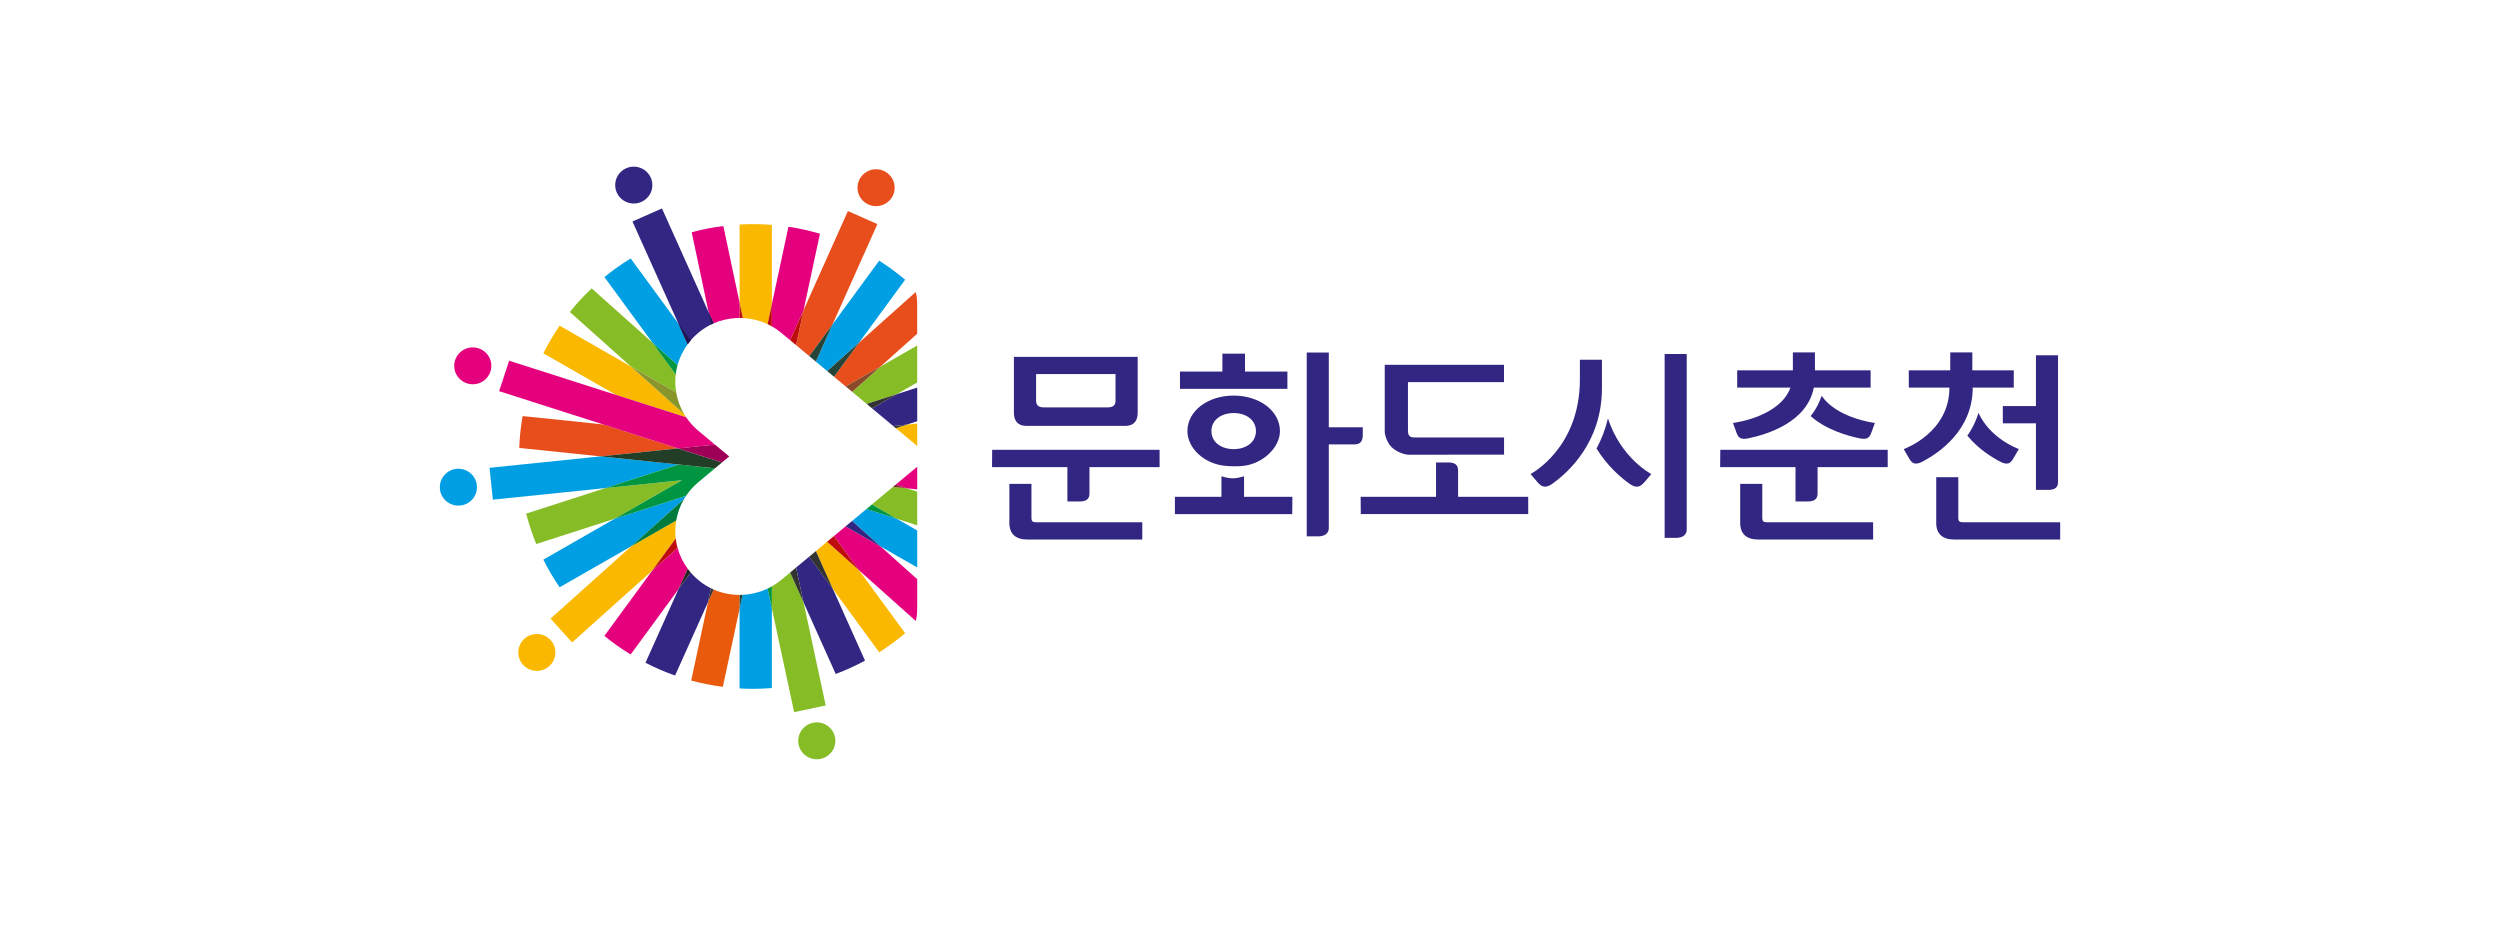 <svg width="270" height="100" viewBox="0 0 270 100" fill="none" xmlns="http://www.w3.org/2000/svg">
<path d="M91.574 22.793L86.786 33.494L85.978 37.274L87.4 38.459L89.919 35.023L94.76 24.201L91.574 22.793Z" fill="#E84E1B"/>
<path d="M80.226 34.35C81.148 34.395 82.059 34.618 82.9 35.009L83.364 32.843V24.286C82.701 24.233 82.031 24.203 81.353 24.203C80.859 24.203 80.368 24.22 79.879 24.25V32.703L80.229 34.353L80.226 34.35Z" fill="#FAB900"/>
<path d="M73.174 39.428C73.391 38.643 73.752 37.882 74.268 37.182L73.263 34.945L68.114 27.914C67.119 28.52 66.172 29.19 65.275 29.923L70.46 37.003L73.177 39.431L73.174 39.428Z" fill="#009EE2"/>
<path d="M73.032 42.385C72.921 41.745 72.902 41.092 72.977 40.442L70.458 37.001L63.898 31.141C63.056 31.937 62.27 32.791 61.545 33.695L68.125 39.572L73.032 42.382V42.385Z" fill="#86BC25"/>
<path d="M74.113 45.077C74.035 44.961 73.957 44.843 73.888 44.721L68.125 39.572L60.443 35.172C59.79 36.122 59.201 37.12 58.682 38.158L66.519 42.647L74.113 45.074V45.077Z" fill="#FAB900"/>
<path d="M68.125 39.574L73.888 44.724C73.46 43.999 73.171 43.206 73.032 42.387L68.125 39.577V39.574Z" fill="#89962B"/>
<path d="M73.23 48.424L65.148 45.84L56.443 44.934C56.243 46.058 56.121 47.204 56.077 48.375L64.853 49.289L73.23 48.427V48.424Z" fill="#E84E1B"/>
<path d="M73.66 51.858L65.389 52.71L56.826 55.47C57.115 56.597 57.482 57.694 57.918 58.754L66.386 56.024L73.663 51.855L73.66 51.858Z" fill="#86BC25"/>
<path d="M73.879 53.887C73.949 53.769 74.021 53.656 74.099 53.543L66.383 56.028L58.682 60.439C59.201 61.478 59.787 62.475 60.44 63.426L68.191 58.987L73.879 53.887Z" fill="#009EE2"/>
<path d="M74.271 61.42C73.757 60.723 73.394 59.965 73.177 59.18L70.413 61.657L65.272 68.677C66.17 69.41 67.117 70.079 68.111 70.685L73.28 63.627L74.271 61.42Z" fill="#E5007E"/>
<path d="M76.785 63.536C75.993 63.145 75.254 62.589 74.621 61.858C74.613 61.847 74.604 61.839 74.596 61.828L73.28 63.624L69.711 71.579C70.738 72.108 71.805 72.571 72.907 72.959L76.463 65.038L76.785 63.536Z" fill="#312782"/>
<path d="M73.279 63.625L74.596 61.828C74.479 61.694 74.374 61.559 74.271 61.418L73.279 63.625Z" fill="#272823"/>
<path d="M79.876 64.251C78.926 64.251 77.971 64.063 77.076 63.672L76.463 65.036L74.649 73.497C75.76 73.8 76.901 74.026 78.068 74.177L79.873 65.755V64.248L79.876 64.251Z" fill="#E95A0C"/>
<path d="M76.463 65.038L77.076 63.674C76.979 63.63 76.882 63.586 76.785 63.539L76.463 65.041V65.038Z" fill="#323230"/>
<path d="M82.898 63.57C82.05 63.97 81.131 64.196 80.198 64.24L79.873 65.755V74.349C80.362 74.376 80.853 74.395 81.348 74.395C82.025 74.395 82.695 74.362 83.359 74.31V65.722L82.895 63.57H82.898Z" fill="#009EE2"/>
<path d="M87.389 60.12L85.975 61.296L86.783 65.055L90.255 72.788C91.349 72.378 92.407 71.898 93.424 71.347L89.961 63.627L87.392 60.117L87.389 60.12Z" fill="#312782"/>
<path d="M89.325 58.508L88.114 59.516L89.96 63.63L94.954 70.446C95.937 69.823 96.873 69.135 97.757 68.388L92.779 61.594L89.327 58.511L89.325 58.508Z" fill="#FAB900"/>
<path d="M91.319 56.852L90.069 57.893L92.78 61.596L98.893 67.057C99.037 66.671 99.059 66.197 99.059 65.373V62.552L95.11 59.023L91.319 56.852Z" fill="#E5007E"/>
<path d="M93.577 54.973L92.022 56.265L95.107 59.023L99.059 61.285V57.292L96.851 56.028L93.577 54.973Z" fill="#009EE2"/>
<path d="M95.107 59.024L92.022 56.266L91.319 56.852L95.107 59.024Z" fill="#312782"/>
<path d="M96.443 52.582L94.16 54.483L96.851 56.026L99.059 56.737V53.1L97.926 52.736L96.443 52.582Z" fill="#86BC25"/>
<path d="M96.851 56.027L94.16 54.484L93.577 54.972L96.851 56.027Z" fill="#009540"/>
<path d="M96.724 52.349L97.926 52.737L99.059 52.856V50.406L96.724 52.349Z" fill="#E5007E"/>
<path d="M96.746 46.241L99.059 48.167V45.742L97.935 45.858L96.746 46.241Z" fill="#FAB900"/>
<path d="M94.177 44.102L96.471 46.011L97.935 45.857L99.059 45.496V41.859L96.854 42.57L94.177 44.102Z" fill="#312782"/>
<path d="M97.934 45.859L96.471 46.014L96.746 46.242L97.934 45.859Z" fill="#323230"/>
<path d="M92.035 42.319L93.596 43.619L96.854 42.569L99.059 41.305V37.312L95.11 39.575L92.035 42.319Z" fill="#86BC25"/>
<path d="M96.854 42.57L93.596 43.62L94.177 44.102L96.854 42.57Z" fill="#323230"/>
<path d="M90.077 40.691L91.333 41.738L95.107 39.575L99.056 36.049V32.63H99.048C99.034 32.156 98.993 31.828 98.887 31.547L92.777 37.005L90.075 40.694L90.077 40.691Z" fill="#E84E1B"/>
<path d="M95.11 39.574L91.335 41.734L92.035 42.318L95.11 39.574Z" fill="#8A4A2A"/>
<path d="M88.114 39.055L89.338 40.074L92.779 37.002L97.754 30.21C96.871 29.461 95.935 28.775 94.951 28.152L89.916 35.026L88.114 39.057V39.055Z" fill="#009EE2"/>
<path d="M83.362 35.25C83.689 35.435 84.006 35.644 84.303 35.884L85.334 36.741L86.786 33.495L88.555 25.243C87.45 24.918 86.314 24.665 85.153 24.488L83.362 32.845V35.25Z" fill="#E5007E"/>
<path d="M83.362 32.844L82.898 35.009C83.056 35.084 83.209 35.164 83.362 35.249V32.844Z" fill="#BF0D0D"/>
<path d="M77.068 34.924C77.815 34.596 78.607 34.409 79.401 34.356C79.559 34.345 79.718 34.343 79.876 34.34V32.698L78.121 24.41C76.954 24.559 75.813 24.782 74.702 25.082L76.532 33.723L77.071 34.924H77.068Z" fill="#E5007E"/>
<path d="M76.529 33.722L71.491 22.512L68.305 23.92L73.26 34.943L74.266 37.18C74.368 37.04 74.48 36.899 74.593 36.764C74.602 36.753 74.61 36.745 74.618 36.734C75.26 35.996 76.007 35.436 76.807 35.042C76.893 35.001 76.979 34.96 77.068 34.921L76.529 33.72V33.722Z" fill="#312782"/>
<path d="M79.876 32.699V34.341C79.993 34.341 80.109 34.341 80.226 34.35L79.876 32.699Z" fill="#BF0D0D"/>
<path d="M73.032 56.214L68.191 58.985L59.456 66.813L61.789 69.383L70.41 61.655L72.974 58.153C72.899 57.503 72.918 56.85 73.03 56.211L73.032 56.214Z" fill="#FAB900"/>
<path d="M70.413 61.654L73.177 59.177C73.082 58.838 73.016 58.497 72.977 58.152L70.413 61.654Z" fill="#BF0D0D"/>
<path d="M86.783 65.054L85.336 61.828L84.284 62.704C83.992 62.938 83.684 63.145 83.362 63.327V65.721L85.767 76.91L89.177 76.191L86.783 65.052V65.054Z" fill="#86BC25"/>
<path d="M86.783 65.055L85.975 61.297L85.336 61.831L86.783 65.055Z" fill="#323230"/>
<path d="M75.954 46.966C75.641 46.705 75.429 46.531 75.424 46.526C74.91 46.098 74.471 45.608 74.113 45.074L54.985 38.957L53.907 42.247L73.227 48.427L77.213 48.016C76.76 47.639 76.296 47.253 75.954 46.969V46.966Z" fill="#E5007E"/>
<path d="M64.85 49.289L52.866 50.523L53.23 53.962L65.389 52.711L73.28 50.165L64.85 49.289Z" fill="#009EE2"/>
<path d="M76.102 50.463L73.28 50.168L65.389 52.711L73.66 51.86L66.383 56.028L74.099 53.543C74.46 53.003 74.904 52.504 75.427 52.072C75.427 52.072 75.432 52.069 75.438 52.063C75.446 52.058 75.454 52.05 75.463 52.041C75.468 52.036 75.668 51.871 75.96 51.626C76.296 51.344 76.76 50.959 77.215 50.581L76.104 50.465L76.102 50.463Z" fill="#009540"/>
<path d="M96.623 20.273C96.623 21.373 95.726 22.262 94.615 22.262C93.504 22.262 92.61 21.373 92.61 20.273C92.61 19.174 93.51 18.281 94.615 18.281C95.721 18.281 96.623 19.171 96.623 20.273Z" fill="#E84E1B"/>
<path d="M70.455 19.989C70.455 21.089 69.555 21.981 68.45 21.981C67.344 21.981 66.442 21.091 66.442 19.989C66.442 18.887 67.341 18 68.45 18C69.558 18 70.455 18.893 70.455 19.989Z" fill="#312782"/>
<path d="M53.066 39.511C53.066 40.611 52.169 41.501 51.061 41.501C49.953 41.501 49.055 40.611 49.055 39.511C49.055 38.412 49.953 37.52 51.061 37.52C52.169 37.52 53.066 38.412 53.066 39.511Z" fill="#E5007E"/>
<path d="M51.513 52.617C51.513 53.714 50.616 54.606 49.505 54.606C48.394 54.606 47.5 53.716 47.5 52.617C47.5 51.518 48.397 50.625 49.505 50.625C50.613 50.625 51.513 51.515 51.513 52.617Z" fill="#009EE2"/>
<path d="M59.984 70.465C59.984 71.564 59.087 72.454 57.979 72.454C56.871 72.454 55.974 71.564 55.974 70.465C55.974 69.365 56.871 68.473 57.979 68.473C59.087 68.473 59.984 69.365 59.984 70.465Z" fill="#FAB900"/>
<path d="M90.219 80.011C90.219 81.111 89.322 82.001 88.213 82.001C87.105 82.001 86.208 81.108 86.208 80.011C86.208 78.915 87.105 78.019 88.213 78.019C89.322 78.019 90.219 78.909 90.219 80.011Z" fill="#86BC25"/>
<path d="M73.23 48.426L64.853 49.288L77.215 50.578C77.482 50.357 77.743 50.137 77.976 49.944L73.23 48.426Z" fill="#223E26"/>
<path d="M70.458 37.004L72.977 40.445C73.016 40.103 73.082 39.765 73.174 39.431L70.458 37.004Z" fill="#009540"/>
<path d="M89.919 35.023L87.4 38.459L88.114 39.054L89.919 35.023Z" fill="#264538"/>
<path d="M92.78 37.004L89.338 40.076L90.077 40.693L92.78 37.004Z" fill="#264538"/>
<path d="M73.26 34.944L74.266 37.181C74.368 37.041 74.479 36.9 74.593 36.765L73.257 34.941L73.26 34.944Z" fill="#211451"/>
<path d="M76.529 33.725L76.81 35.045C76.896 35.004 76.982 34.962 77.071 34.924L76.532 33.723L76.529 33.725Z" fill="#211451"/>
<path d="M68.191 58.986L73.032 56.215C73.171 55.399 73.457 54.611 73.882 53.887L68.194 58.986H68.191Z" fill="#007B3D"/>
<path d="M79.876 65.754L80.201 64.238C80.093 64.244 79.984 64.246 79.876 64.246V65.754Z" fill="#264538"/>
<path d="M83.362 65.726V63.332C83.209 63.417 83.056 63.5 82.898 63.575L83.362 65.726Z" fill="#009540"/>
<path d="M89.96 63.633L88.114 59.52L87.389 60.123L89.96 63.633Z" fill="#323230"/>
<path d="M92.777 61.591L90.066 57.891L89.325 58.508L92.777 61.591Z" fill="#BF0D0D"/>
<path d="M97.926 52.736L96.724 52.348L96.443 52.582L97.926 52.736Z" fill="#892A27"/>
<path d="M86.786 33.496L85.334 36.742L85.978 37.276L86.786 33.496Z" fill="#BF0D0D"/>
<g style="mix-blend-mode:multiply">
<path d="M77.215 48.016L73.23 48.426L77.976 49.944C77.999 49.925 78.615 49.415 78.757 49.297L77.218 48.016H77.215Z" fill="#9F0057"/>
</g>
<path d="M190.327 55.911V52.258H187.941V56.481C187.941 57.663 188.638 58.267 189.852 58.267H202.297V56.402H190.818C190.46 56.402 190.327 56.311 190.327 55.911Z" fill="#312782"/>
<path d="M185.791 48.582L185.775 50.447H193.915V54.158H195.24C195.982 54.158 196.298 53.869 196.298 53.31V50.447H203.872V48.582H185.791Z" fill="#312782"/>
<path d="M111.397 55.911V52.258H109.011V56.481C109.011 57.663 109.708 58.267 110.922 58.267H123.367V56.402H111.888C111.53 56.402 111.397 56.311 111.397 55.911Z" fill="#312782"/>
<path d="M107.155 48.582L107.139 50.447H115.279V54.158H116.604C117.346 54.158 117.662 53.869 117.662 53.31V50.447H125.236V48.582H107.155Z" fill="#312782"/>
<path d="M146.966 55.522L146.95 53.657H155.09V49.945H156.415C157.157 49.945 157.473 50.235 157.473 50.794V53.657H165.047V55.522H146.966Z" fill="#312782"/>
<path d="M187.158 45.681L187.572 46.81C187.788 47.4 188.177 47.46 188.777 47.35C190.916 46.909 195.179 45.576 195.89 41.862H202.028V39.997H196.015V38.062H193.629V39.997H187.616V41.862H193.368C192.235 44.978 187.469 45.642 187.16 45.683L187.158 45.681Z" fill="#312782"/>
<path d="M202.486 45.681C202.209 45.645 198.381 45.108 196.759 42.777H196.726C196.52 43.386 196.159 44.185 195.548 44.932C197.176 46.392 199.473 47.062 200.87 47.348C201.473 47.458 201.859 47.398 202.075 46.808L202.489 45.678L202.486 45.681Z" fill="#312782"/>
<path d="M216.304 45.721H219.881V52.909H221.209C221.95 52.909 222.267 52.623 222.267 52.063V38.367H219.881V43.855H216.304V45.724V45.721Z" fill="#312782"/>
<path d="M211.99 56.402C211.632 56.402 211.496 56.311 211.496 55.911V51.539H209.113V56.482C209.113 57.664 209.81 58.267 211.024 58.267H222.5V56.402H211.99Z" fill="#312782"/>
<path d="M213.054 41.858H217.487V39.993H213.012V38.059H210.627V39.993H206.15V41.858H210.538C210.538 46.649 205.866 48.401 205.6 48.501L206.158 49.462C206.477 50.005 206.747 50.264 207.524 49.906C209.371 48.958 213.054 46.487 213.054 41.858Z" fill="#312782"/>
<path d="M213.676 44.593C213.285 45.857 212.726 46.706 212.471 47.05C213.654 48.486 215.134 49.406 216.107 49.905C216.884 50.263 217.156 50.007 217.473 49.461L218.034 48.499C217.829 48.422 214.937 47.34 213.676 44.59V44.593Z" fill="#312782"/>
<path d="M134.504 41.995H139.04V40.129H134.46V38.195H132.018V40.129H127.436V41.995H131.927" fill="#312782"/>
<path d="M179.781 38.233V58.09H181.02C181.761 58.09 182.167 57.734 182.167 57.197V38.23H179.781V38.233Z" fill="#312782"/>
<path d="M173.013 38.85H170.627V40.991C170.627 48.444 165.302 51.194 165.302 51.194L166.027 52.053C166.527 52.643 166.936 52.72 167.605 52.279C169.352 51.048 173.01 47.777 173.01 41.911V38.848L173.013 38.85Z" fill="#312782"/>
<path d="M173.657 45.191C173.385 46.349 172.971 47.434 172.424 48.437C173.604 50.366 175.096 51.619 176.037 52.283C176.707 52.724 177.115 52.647 177.615 52.057L178.342 51.198C178.342 51.198 175.073 49.509 173.66 45.194L173.657 45.191Z" fill="#312782"/>
<path d="M122.856 38.539H109.502V44.576C109.502 45.471 109.933 45.997 110.858 45.997H111.574C111.791 46 111.985 45.997 112.116 45.997H120.256C120.39 45.997 120.581 46 120.798 45.997H121.514C122.442 45.997 122.87 45.471 122.87 44.576V38.539H122.853H122.856ZM112.749 43.997C112.252 43.997 111.899 43.843 111.899 43.275V40.396H120.476V43.275C120.476 43.843 120.12 43.997 119.626 43.997H112.752H112.749Z" fill="#312782"/>
<path d="M133.238 42.723C130.413 42.723 128.241 44.398 128.241 46.558C128.241 48.401 130.052 50.104 132.327 50.31C132.96 50.368 133.596 50.385 134.229 50.321C136.373 50.104 138.234 48.34 138.234 46.561C138.234 44.403 136.062 42.725 133.238 42.725V42.723ZM133.238 48.506C131.882 48.506 130.833 47.751 130.833 46.558C130.833 45.365 131.882 44.61 133.238 44.61C134.593 44.61 135.643 45.365 135.643 46.558C135.643 47.751 134.593 48.506 133.238 48.506Z" fill="#312782"/>
<path d="M155.157 49.109H152.152C151.654 49.109 150.755 48.77 150.28 48.277C149.827 47.828 149.552 47.026 149.552 46.621V39.395H162.431V41.268H152.06V46.506C152.06 47.09 152.285 47.244 152.782 47.244H162.439V49.106H157.662" fill="#312782"/>
<path d="M143.511 46.146V38.07H141.125V57.927H142.364C143.106 57.927 143.511 57.572 143.511 57.034V47.992H146.325C146.889 47.992 147.18 47.678 147.18 46.942V46.143H143.511V46.146Z" fill="#312782"/>
<path d="M134.357 53.655V51.438C134.357 51.438 133.704 51.658 133.118 51.658C132.585 51.658 131.916 51.438 131.916 51.438V53.658H126.891V55.523H139.562L139.578 53.658H134.354L134.357 53.655Z" fill="#312782"/>
</svg>
